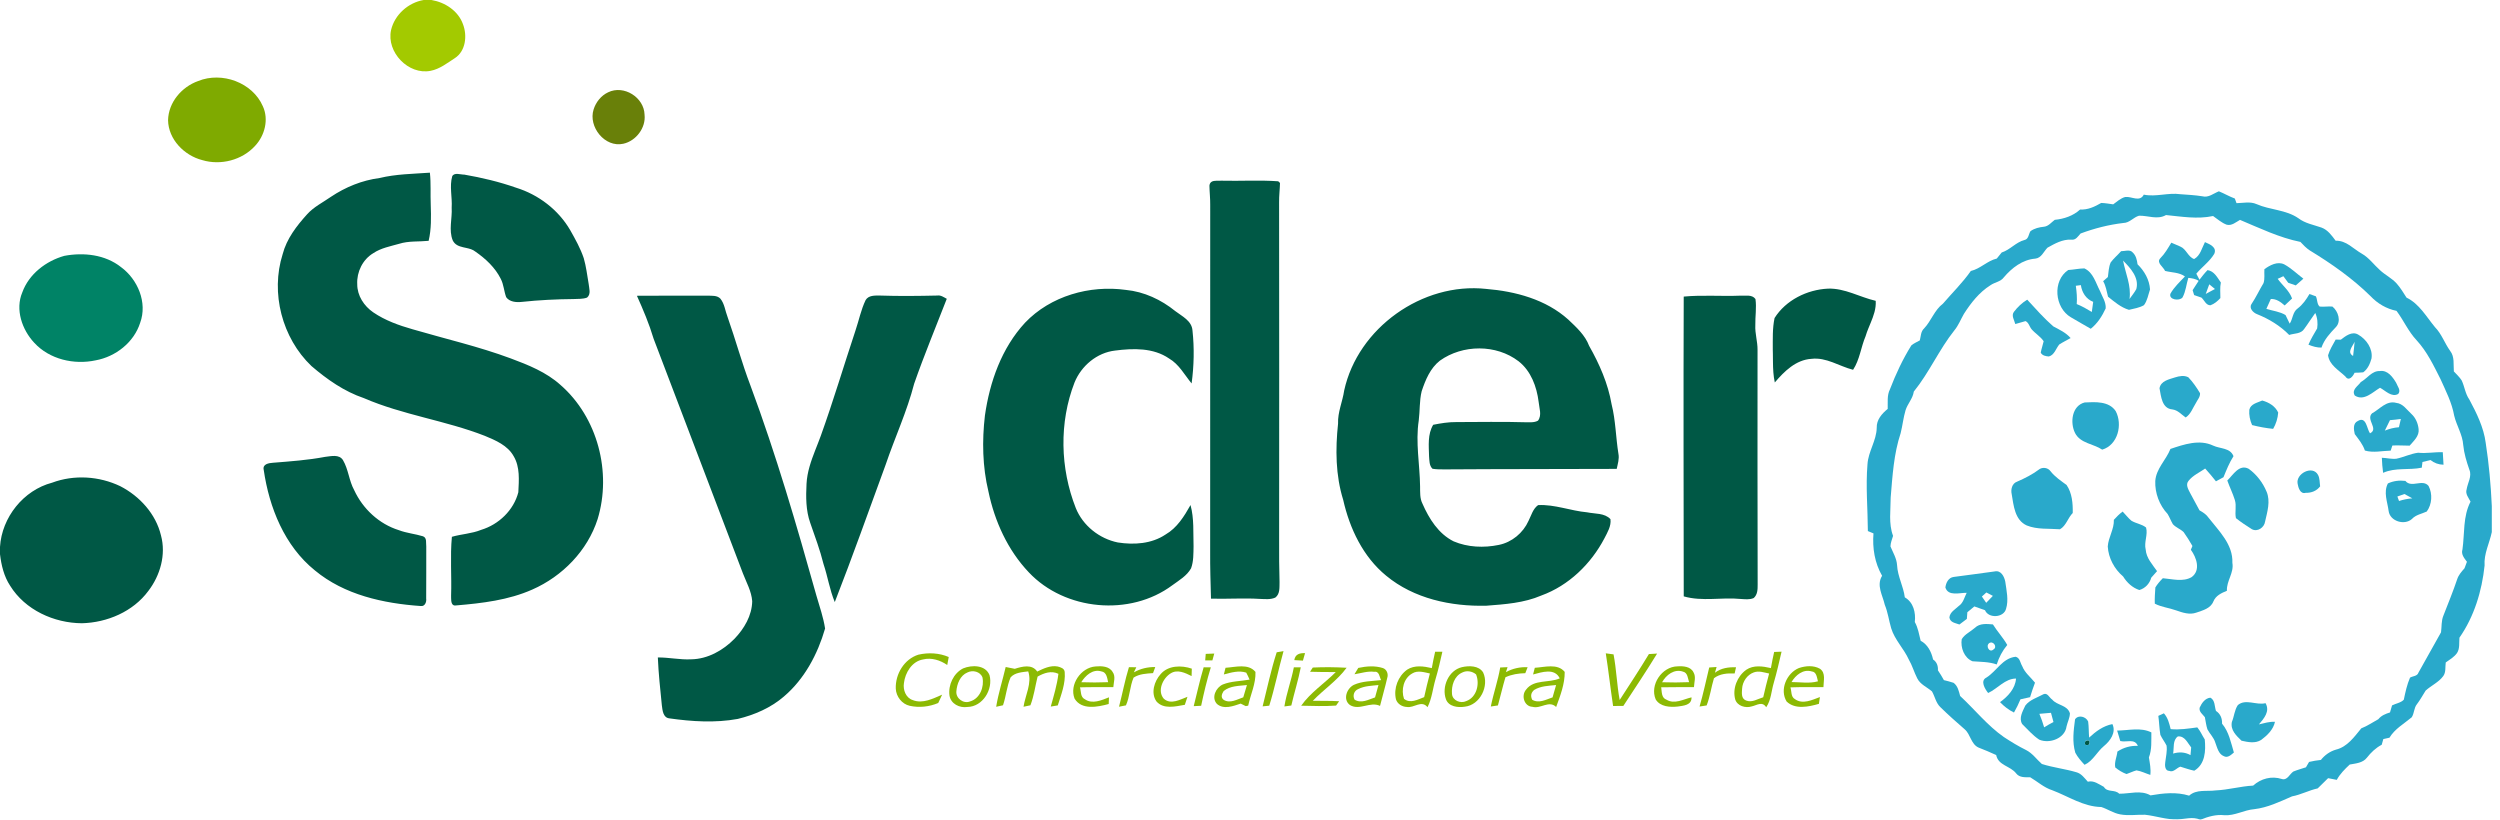 <?xml version="1.0" encoding="UTF-8"?>
<svg width="244px" height="80px" viewBox="0 0 244 80" version="1.1" xmlns="http://www.w3.org/2000/svg" xmlns:xlink="http://www.w3.org/1999/xlink">
    <title>syder/logo/syder_secundario</title>
    <defs>
        <filter id="filter-1">
            <feColorMatrix in="SourceGraphic" type="matrix" values="0 0 0 0 1 0 0 0 0 1 0 0 0 0 1 0 0 0 1 0"></feColorMatrix>
        </filter>
    </defs>
    <g id="syder/logo/syder_secundario" stroke="none" stroke-width="1" fill="none" fill-rule="evenodd">
        <g filter="url(#filter-1)" id="Group-20">
            <g>
                <path d="M41.352,-3.03164901e-14 L42.109,-3.03164901e-14 C43.44,0.221 44.725,1.061 45.189,2.368 C45.613,3.475 45.461,4.987 44.389,5.677 C43.648,6.157 42.917,6.739 42.027,6.912 C39.859,7.344 37.696,5.083 38.168,2.933 C38.517,1.435 39.843,0.256 41.352,-3.03164901e-14" id="Fill-1" fill="#A3CA00"></path>
                <path d="M19.344,7.907 C21.656,6.968 24.645,8.048 25.653,10.368 C26.251,11.659 25.843,13.227 24.896,14.237 C23.629,15.632 21.536,16.168 19.741,15.627 C17.987,15.179 16.435,13.608 16.403,11.733 C16.44,9.984 17.736,8.477 19.344,7.907" id="Fill-3" fill="#7FAA00"></path>
                <path d="M59.349,9.011 C60.891,8.253 62.869,9.515 62.909,11.197 C63.051,12.475 62.075,13.755 60.837,14.029 C59.032,14.435 57.395,12.371 57.936,10.683 C58.157,9.971 58.669,9.328 59.349,9.011" id="Fill-5" fill="#698009"></path>
                <path d="M137.032,68.208 C137.645,68.699 138.379,68.269 139,68.04 C139.165,67.267 139.357,66.499 139.557,65.731 C138.997,65.616 138.373,65.397 137.84,65.725 C136.987,66.197 136.733,67.328 137.032,68.208 M140.069,63.611 L140.776,63.611 C140.573,64.507 140.371,65.4 140.109,66.28 C139.837,67.192 139.763,68.163 139.325,69.021 C138.739,68.288 138.013,69.125 137.309,69 C136.848,68.984 136.387,68.709 136.245,68.253 C135.997,67.181 136.448,66 137.339,65.357 C138.061,64.893 138.952,65.021 139.744,65.208 C139.84,64.672 139.949,64.139 140.069,63.611" id="Fill-7" fill="#8CBA03"></path>
                <path d="M117.68,63.819 C117.955,63.808 118.232,63.797 118.512,63.787 C118.448,64.008 118.387,64.232 118.328,64.456 L117.627,64.456 C117.64,64.296 117.667,63.979 117.68,63.819" id="Fill-9" fill="#8CBA03"></path>
                <path d="M124.605,63.664 C124.773,63.635 125.107,63.576 125.272,63.549 C124.779,65.317 124.424,67.123 123.88,68.875 L123.232,68.941 C123.675,67.179 124.048,65.389 124.605,63.664" id="Fill-11" fill="#8CBA03"></path>
                <path d="M126.323,64.427 C126.411,63.848 126.853,63.725 127.373,63.749 C127.304,63.992 127.235,64.235 127.165,64.477 C126.955,64.464 126.533,64.44 126.323,64.427" id="Fill-13" fill="#8CBA03"></path>
                <path d="M160.933,63.837 C161.197,63.821 161.464,63.805 161.733,63.789 C160.68,65.52 159.544,67.2 158.437,68.899 C158.187,68.901 157.688,68.904 157.437,68.904 C157.181,67.195 156.992,65.475 156.725,63.765 C156.915,63.792 157.293,63.843 157.483,63.867 C157.765,65.339 157.805,66.845 158.08,68.32 C159.04,66.832 160.019,65.355 160.933,63.837" id="Fill-15" fill="#8CBA03"></path>
                <path d="M170.029,67.211 C170.005,67.635 169.92,68.181 170.424,68.373 C171,68.6 171.549,68.213 172.091,68.053 C172.261,67.275 172.464,66.504 172.667,65.736 C172.181,65.64 171.675,65.445 171.184,65.621 C170.525,65.848 170.069,66.528 170.029,67.211 M173.157,63.632 C173.339,63.624 173.701,63.611 173.88,63.603 C173.648,64.621 173.411,65.64 173.12,66.645 C172.88,67.44 172.864,68.323 172.381,69.029 C171.995,68.411 171.467,68.84 170.968,68.944 C170.371,69.139 169.552,68.909 169.355,68.256 C169.075,67.203 169.552,66.008 170.429,65.373 C171.144,64.888 172.045,65.021 172.84,65.205 C172.933,64.68 173.04,64.155 173.157,63.632" id="Fill-17" fill="#8CBA03"></path>
                <path d="M87.427,67.211 C87.379,65.792 88.243,64.333 89.635,63.896 C90.613,63.672 91.669,63.723 92.597,64.125 C92.56,64.32 92.488,64.709 92.451,64.904 C91.765,64.435 90.915,64.157 90.085,64.363 C89.003,64.549 88.344,65.653 88.224,66.672 C88.117,67.325 88.405,68.109 89.083,68.328 C90.059,68.717 91.064,68.179 91.952,67.8 C91.856,68.003 91.667,68.411 91.571,68.613 C90.701,68.981 89.717,69.091 88.795,68.888 C88.029,68.723 87.459,67.981 87.427,67.211" id="Fill-19" fill="#8CBA03"></path>
                <path d="M94.427,65.629 C93.707,65.925 93.397,66.752 93.341,67.475 C93.277,68.168 94.045,68.72 94.685,68.456 C95.648,68.181 96.08,67.027 95.888,66.115 C95.672,65.544 94.941,65.371 94.427,65.629 M94,65.235 C94.851,64.883 96.181,64.883 96.576,65.891 C96.949,67.275 95.923,68.979 94.416,69 C93.653,69.12 92.797,68.696 92.669,67.883 C92.531,66.856 93.061,65.712 94,65.235" id="Fill-21" fill="#8CBA03"></path>
                <path d="M97.227,68.981 C97.44,67.664 97.853,66.395 98.155,65.099 C98.451,65.152 98.747,65.211 99.043,65.277 C99.765,65.048 100.723,64.787 101.232,65.544 C101.851,65.248 102.517,64.92 103.224,65.048 C103.512,65.125 103.891,65.229 103.915,65.595 C104.008,66.712 103.568,67.797 103.24,68.848 C103.069,68.877 102.725,68.931 102.555,68.96 C102.848,67.907 103.168,66.856 103.301,65.765 C102.605,65.427 101.896,65.683 101.269,66.035 C101.035,66.968 100.917,67.939 100.568,68.837 C100.4,68.875 100.064,68.944 99.896,68.979 C100.069,67.843 100.739,66.68 100.355,65.528 C99.763,65.605 99.061,65.632 98.635,66.109 C98.259,66.979 98.2,67.944 97.893,68.835 C97.728,68.872 97.395,68.944 97.227,68.981" id="Fill-23" fill="#8CBA03"></path>
                <path d="M105.528,66.584 C106.403,66.616 107.277,66.619 108.152,66.581 C108.061,66.181 108.011,65.597 107.493,65.528 C106.651,65.272 105.944,65.925 105.528,66.584 M104.877,68.181 C104.347,66.832 105.491,65.144 106.928,65.045 C107.501,64.992 108.261,65.013 108.589,65.581 C108.912,66.016 108.693,66.576 108.661,67.064 C107.579,67.075 106.493,67.051 105.408,67.085 C105.523,67.483 105.435,68.035 105.885,68.248 C106.611,68.752 107.515,68.341 108.237,68.059 C108.229,68.224 108.216,68.549 108.208,68.712 C107.136,69 105.563,69.331 104.877,68.181" id="Fill-25" fill="#8CBA03"></path>
                <path d="M110.184,65.117 C110.363,65.12 110.725,65.125 110.904,65.125 L110.667,65.619 C111.309,65.261 112.016,65.088 112.752,65.107 C112.699,65.253 112.589,65.547 112.536,65.696 C111.883,65.741 111.203,65.768 110.637,66.136 C110.267,66.997 110.275,67.981 109.893,68.843 C109.723,68.875 109.384,68.944 109.216,68.976 C109.552,67.693 109.792,66.387 110.184,65.117" id="Fill-27" fill="#8CBA03"></path>
                <path d="M113.267,65.808 C114,64.931 115.315,64.912 116.32,65.261 C116.315,65.443 116.304,65.803 116.299,65.984 C115.68,65.677 114.925,65.301 114.264,65.717 C113.491,66.184 112.92,67.432 113.587,68.195 C114.277,68.813 115.179,68.272 115.896,68.008 C115.811,68.267 115.723,68.528 115.64,68.789 C114.736,68.947 113.563,69.256 112.867,68.456 C112.299,67.64 112.656,66.496 113.267,65.808" id="Fill-29" fill="#8CBA03"></path>
                <path d="M117.477,65.128 C117.651,65.128 118,65.131 118.176,65.131 C117.797,66.365 117.499,67.619 117.232,68.883 C117.051,68.891 116.688,68.909 116.507,68.92 C116.827,67.653 117.104,66.379 117.477,65.128" id="Fill-31" fill="#8CBA03"></path>
                <path d="M119.432,67.443 C119.253,67.712 119.112,68.072 119.432,68.307 C120.056,68.688 120.739,68.261 121.344,68.059 C121.464,67.659 121.581,67.259 121.701,66.861 C120.931,66.949 120.067,66.925 119.432,67.443 M119.611,65.176 C120.56,65.12 121.832,64.723 122.533,65.579 C122.581,66.712 122.056,67.773 121.824,68.869 L121.584,68.917 C121.461,68.856 121.213,68.733 121.091,68.672 C120.365,68.915 119.437,69.275 118.776,68.707 C118.2,68.093 118.664,67.112 119.347,66.805 C120.173,66.472 121.088,66.488 121.957,66.331 C121.861,66.096 121.752,65.869 121.632,65.648 C120.904,65.411 120.155,65.64 119.448,65.827 C119.488,65.664 119.571,65.339 119.611,65.176" id="Fill-33" fill="#8CBA03"></path>
                <path d="M126.28,65.131 L126.955,65.131 C126.712,66.389 126.32,67.611 126.032,68.859 C125.864,68.88 125.525,68.925 125.357,68.949 C125.56,67.651 126.032,66.419 126.28,65.131" id="Fill-35" fill="#8CBA03"></path>
                <path d="M128.128,65.152 C129.227,65.099 130.331,65.112 131.429,65.173 C130.517,66.421 129.195,67.288 128.131,68.397 C128.984,68.411 129.84,68.389 130.699,68.44 L130.4,68.864 C129.269,68.949 128.128,68.896 126.995,68.877 C127.901,67.587 129.267,66.704 130.373,65.592 C129.536,65.587 128.699,65.6 127.861,65.563 C127.928,65.461 128.061,65.253 128.128,65.152" id="Fill-37" fill="#8CBA03"></path>
                <path d="M132.568,67.251 C132.155,67.411 131.992,67.896 132.208,68.288 C132.864,68.691 133.563,68.28 134.205,68.067 C134.315,67.664 134.424,67.261 134.539,66.859 C133.872,66.933 133.179,66.941 132.568,67.251 M132.568,65.189 C133.355,65.021 134.2,64.952 134.979,65.205 C135.355,65.339 135.523,65.795 135.395,66.163 C135.187,67.08 134.915,67.981 134.691,68.896 C133.728,68.427 132.693,69.387 131.755,68.811 C131.035,68.283 131.437,67.189 132.133,66.843 C132.963,66.464 133.901,66.483 134.795,66.379 C134.637,66.085 134.621,65.485 134.133,65.568 C133.477,65.48 132.835,65.709 132.195,65.808 C132.288,65.653 132.475,65.344 132.568,65.189" id="Fill-39" fill="#8CBA03"></path>
                <path d="M142.712,65.64 C141.925,65.987 141.645,66.939 141.715,67.731 C141.763,68.379 142.56,68.691 143.104,68.427 C144.123,68.064 144.445,66.747 144.064,65.821 C143.693,65.509 143.147,65.411 142.712,65.64 M142.677,65.117 C143.368,64.955 144.339,64.949 144.755,65.632 C145.365,66.952 144.461,68.803 142.968,68.973 C142.299,69.077 141.389,68.979 141.123,68.243 C140.688,67.035 141.379,65.427 142.677,65.117" id="Fill-41" fill="#8CBA03"></path>
                <path d="M146.421,65.147 C146.6,65.139 146.96,65.123 147.139,65.115 L146.979,65.597 C147.632,65.245 148.355,65.083 149.096,65.12 C149.04,65.267 148.925,65.557 148.869,65.704 C148.2,65.717 147.539,65.819 146.931,66.101 C146.659,67.011 146.451,67.936 146.197,68.851 C146.024,68.875 145.677,68.928 145.504,68.955 C145.76,67.672 146.2,66.435 146.421,65.147" id="Fill-43" fill="#8CBA03"></path>
                <path d="M149.731,67.341 C149.427,67.603 149.363,67.92 149.539,68.293 C150.197,68.688 150.891,68.275 151.531,68.064 C151.645,67.664 151.757,67.261 151.875,66.861 C151.147,66.936 150.373,66.944 149.731,67.341 M149.797,65.176 C150.741,65.123 152.016,64.72 152.715,65.576 C152.731,66.757 152.28,67.907 151.88,69.003 C151.189,68.312 150.363,69.219 149.565,68.984 C148.757,68.952 148.445,67.883 148.944,67.309 C149.709,66.272 151.179,66.685 152.232,66.208 C151.733,65.168 150.488,65.603 149.627,65.829 C149.669,65.667 149.755,65.339 149.797,65.176" id="Fill-45" fill="#8CBA03"></path>
                <path d="M162.221,66.587 C163.099,66.619 163.979,66.616 164.856,66.579 C164.728,66.216 164.728,65.661 164.269,65.555 C163.424,65.251 162.611,65.869 162.221,66.587 M161.595,68.261 C160.997,66.845 162.197,65.059 163.728,65.035 C164.28,64.997 165.019,65.048 165.288,65.624 C165.549,66.069 165.349,66.589 165.331,67.064 C164.264,67.072 163.197,67.056 162.133,67.08 C162.203,67.517 162.136,68.112 162.656,68.293 C163.435,68.765 164.315,68.24 165.093,68.061 C165.12,68.843 164.291,68.872 163.757,68.957 C163,69.04 162.035,68.987 161.595,68.261" id="Fill-47" fill="#8CBA03"></path>
                <path d="M166.819,65.147 C167,65.136 167.36,65.109 167.539,65.099 C167.499,65.24 167.419,65.52 167.379,65.661 C167.973,65.197 168.709,65.101 169.435,65.128 C169.389,65.328 169.344,65.531 169.301,65.731 C168.603,65.699 167.853,65.752 167.283,66.195 C167.013,67.072 166.904,67.992 166.568,68.851 C166.395,68.877 166.051,68.931 165.877,68.957 C166.243,67.701 166.509,66.419 166.819,65.147" id="Fill-49" fill="#8CBA03"></path>
                <path d="M174.851,66.568 C175.704,66.571 176.597,66.733 177.432,66.496 C177.328,66.147 177.307,65.568 176.821,65.531 C175.992,65.277 175.248,65.896 174.851,66.568 M175.568,65.203 C176.227,64.981 177.003,64.917 177.629,65.272 C178.219,65.685 177.973,66.459 177.968,67.061 C176.893,67.077 175.819,67.045 174.744,67.088 C174.875,67.461 174.773,68.008 175.181,68.232 C175.936,68.779 176.861,68.315 177.624,68.032 C177.6,68.197 177.549,68.531 177.525,68.696 C176.517,68.984 175.221,69.269 174.379,68.475 C173.667,67.331 174.371,65.699 175.568,65.203" id="Fill-51" fill="#8CBA03"></path>
                <path d="M69.067,28.856 C69.485,28.877 69.989,28.811 70.312,29.152 C70.72,29.656 70.776,30.336 71.008,30.928 C71.795,33.155 72.408,35.44 73.251,37.648 C75.747,44.363 77.752,51.248 79.685,58.144 C79.992,59.203 80.363,60.253 80.528,61.344 C79.805,63.845 78.52,66.267 76.517,67.973 C75.235,69.083 73.64,69.773 72.003,70.168 C69.797,70.571 67.533,70.424 65.328,70.112 C64.704,70.045 64.661,69.312 64.595,68.832 C64.44,67.28 64.269,65.725 64.205,64.168 C65.293,64.157 66.371,64.408 67.461,64.349 C69.075,64.325 70.568,63.48 71.68,62.352 C72.632,61.363 73.392,60.08 73.416,58.675 C73.344,57.709 72.851,56.848 72.509,55.963 C69.603,48.328 66.696,40.693 63.792,33.059 C63.363,31.619 62.776,30.235 62.163,28.867 C64.464,28.845 66.765,28.864 69.067,28.856 Z M11.736,47.451 C13.629,48.424 15.213,50.157 15.712,52.261 C16.221,54.128 15.637,56.168 14.477,57.677 C12.989,59.693 10.464,60.765 7.997,60.829 C5.269,60.813 2.451,59.531 0.987,57.165 C0.384,56.248 0.128,55.163 1.37667655e-13,54.088 L1.37667655e-13,53.376 C0.179,50.491 2.285,47.848 5.088,47.109 C7.232,46.309 9.677,46.467 11.736,47.451 Z M33.472,44.904 C34.011,45.813 34.059,46.917 34.571,47.843 C35.413,49.664 37,51.144 38.928,51.744 C39.688,52.035 40.509,52.104 41.283,52.341 C41.693,52.493 41.555,52.997 41.603,53.333 C41.595,55.027 41.613,56.72 41.595,58.413 C41.645,58.741 41.477,59.205 41.072,59.149 C37.421,58.896 33.616,58.064 30.733,55.672 C27.768,53.28 26.275,49.539 25.739,45.859 C25.603,45.293 26.237,45.192 26.64,45.165 C28.344,45.029 30.053,44.909 31.736,44.589 C32.309,44.528 33.096,44.312 33.472,44.904 Z M145.04,28.197 C147.912,28.432 150.883,29.224 153.069,31.195 C153.856,31.944 154.704,32.707 155.096,33.749 C156.107,35.531 156.944,37.435 157.293,39.464 C157.691,41.048 157.699,42.691 157.96,44.296 C158.056,44.792 157.891,45.28 157.792,45.763 C152.216,45.787 146.643,45.773 141.067,45.813 C140.645,45.811 140.224,45.821 139.813,45.752 C139.485,45.44 139.515,44.955 139.477,44.544 C139.453,43.504 139.32,42.392 139.88,41.459 C140.621,41.312 141.371,41.187 142.131,41.195 C144.355,41.197 146.581,41.141 148.808,41.211 C149.24,41.197 149.709,41.28 150.109,41.056 C150.509,40.52 150.224,39.824 150.171,39.221 C149.984,37.739 149.424,36.205 148.213,35.259 C146.027,33.584 142.757,33.611 140.533,35.2 C139.592,35.936 139.123,37.083 138.755,38.184 C138.525,39.12 138.592,40.093 138.469,41.045 C138.144,43.181 138.573,45.331 138.6,47.472 C138.611,48.037 138.565,48.637 138.832,49.157 C139.475,50.624 140.392,52.096 141.872,52.835 C143.253,53.421 144.824,53.485 146.28,53.184 C147.557,52.928 148.661,52.013 149.187,50.829 C149.456,50.301 149.611,49.661 150.117,49.299 C151.739,49.213 153.299,49.859 154.907,50.003 C155.664,50.165 156.603,50.053 157.181,50.669 C157.267,51.347 156.888,51.957 156.592,52.539 C155.277,55.043 153.109,57.152 150.427,58.125 C148.739,58.851 146.883,58.979 145.075,59.117 C141.627,59.205 137.995,58.432 135.288,56.187 C133.032,54.341 131.728,51.584 131.096,48.787 C130.349,46.395 130.328,43.827 130.595,41.349 C130.549,40.232 131.035,39.2 131.192,38.112 C132.528,32.003 138.832,27.523 145.04,28.197 Z M41.957,16.853 C42.072,17.896 41.995,18.947 42.04,19.995 C42.077,21.165 42.107,22.355 41.835,23.504 C40.875,23.603 39.885,23.499 38.955,23.795 C38.096,24.04 37.189,24.203 36.435,24.709 C35.4,25.323 34.805,26.544 34.867,27.733 C34.859,28.851 35.528,29.869 36.429,30.485 C37.589,31.277 38.931,31.757 40.275,32.139 C43.469,33.075 46.723,33.819 49.848,34.981 C51.565,35.621 53.315,36.32 54.696,37.563 C58.328,40.725 59.723,46.091 58.328,50.667 C57.339,53.747 54.893,56.248 51.955,57.539 C49.621,58.576 47.056,58.875 44.539,59.088 C44.066,59.183 44.032,58.726 44.029,58.364 L44.028,58.206 C44.028,58.181 44.027,58.158 44.027,58.136 C44.093,56.221 43.925,54.296 44.104,52.392 C45.043,52.12 46.043,52.088 46.957,51.715 C48.675,51.195 50.139,49.797 50.589,48.045 C50.648,46.869 50.765,45.581 50.133,44.525 C49.549,43.472 48.373,42.976 47.312,42.536 C43.467,41.035 39.309,40.501 35.512,38.856 C33.595,38.208 31.923,37.032 30.397,35.725 C27.531,32.989 26.387,28.589 27.587,24.808 C27.979,23.301 28.949,22.048 29.973,20.915 C30.624,20.192 31.512,19.757 32.299,19.208 C33.72,18.259 35.336,17.597 37.04,17.376 C38.651,16.984 40.312,16.973 41.957,16.853 Z M109.888,28.296 C111.661,28.467 113.331,29.248 114.707,30.363 C115.373,30.872 116.325,31.312 116.387,32.264 C116.573,33.973 116.533,35.72 116.301,37.424 C115.605,36.581 115.077,35.555 114.099,34.987 C112.563,33.931 110.597,33.987 108.829,34.216 C107.061,34.419 105.536,35.704 104.875,37.331 C103.36,41.235 103.467,45.701 104.995,49.581 C105.683,51.299 107.296,52.576 109.096,52.944 C110.675,53.192 112.392,53.083 113.752,52.173 C114.88,51.523 115.576,50.395 116.195,49.293 C116.555,50.613 116.448,51.984 116.491,53.333 C116.475,54.045 116.499,54.787 116.248,55.467 C115.84,56.2 115.083,56.635 114.424,57.117 C110.296,60.197 103.931,59.6 100.411,55.859 C98.355,53.693 97.077,50.875 96.472,47.973 C95.888,45.552 95.84,43.024 96.128,40.557 C96.595,37.272 97.757,33.971 100.043,31.499 C102.533,28.885 106.357,27.803 109.888,28.296 Z M92.405,29.163 C91.336,31.923 90.195,34.659 89.221,37.453 C88.523,40.163 87.336,42.707 86.44,45.352 C84.8,49.827 83.208,54.323 81.475,58.763 C80.976,57.565 80.787,56.277 80.376,55.051 C80.037,53.68 79.539,52.36 79.077,51.027 C78.645,49.808 78.653,48.493 78.717,47.219 C78.775,46.078 79.151,45.008 79.562,43.953 L79.837,43.251 C79.929,43.017 80.019,42.784 80.104,42.549 C81.325,39.155 82.352,35.693 83.491,32.269 C83.827,31.28 84.029,30.24 84.483,29.293 C84.763,28.811 85.389,28.843 85.869,28.845 C87.739,28.909 89.605,28.888 91.472,28.845 C91.821,28.784 92.117,29.013 92.405,29.163 Z M171.333,29.184 C171.453,30.029 171.301,30.885 171.32,31.736 C171.275,32.544 171.544,33.325 171.536,34.131 C171.531,41.776 171.528,49.419 171.547,57.064 C171.549,57.525 171.539,58.037 171.163,58.368 C170.757,58.549 170.312,58.483 169.888,58.459 C168.04,58.272 166.152,58.731 164.333,58.205 C164.323,48.453 164.296,38.699 164.331,28.947 C166.168,28.773 168.019,28.933 169.861,28.856 C170.352,28.888 170.989,28.717 171.333,29.184 Z M124.755,17.693 L124.928,17.856 C124.912,18.483 124.832,19.104 124.84,19.733 C124.853,30.755 124.851,41.779 124.843,52.8 C124.837,54.133 124.845,55.469 124.883,56.803 C124.867,57.328 124.944,57.965 124.472,58.323 C123.992,58.541 123.453,58.467 122.947,58.453 C121.363,58.355 119.776,58.475 118.192,58.429 C118.152,56.909 118.101,55.387 118.112,53.867 C118.115,42.579 118.109,31.288 118.117,20 C118.125,19.371 118.051,18.744 118.04,18.117 C118.086,17.708 118.396,17.647 118.724,17.64 L118.921,17.64 C119.019,17.641 119.114,17.642 119.2,17.635 C121.051,17.683 122.909,17.56 124.755,17.693 Z M178.4,28.171 C180.056,28.112 181.499,29 183.069,29.36 C183.12,30.126 182.861,30.822 182.576,31.512 L182.362,32.03 C182.256,32.289 182.158,32.55 182.08,32.816 C181.624,33.891 181.512,35.101 180.861,36.091 C179.499,35.747 178.248,34.843 176.784,35.024 C175.275,35.12 174.144,36.243 173.221,37.328 C173.076,36.673 173.049,36.004 173.041,35.335 L173.033,34.531 C173.031,34.398 173.028,34.264 173.024,34.131 C173.029,33.099 172.981,32.053 173.197,31.04 C174.296,29.293 176.368,28.272 178.4,28.171 Z M45.32,17.043 C47.032,17.341 48.731,17.744 50.371,18.32 C52.557,18.997 54.501,20.477 55.653,22.464 C56.152,23.347 56.653,24.24 56.976,25.205 C57.211,26.019 57.307,26.861 57.451,27.691 C57.493,28.139 57.709,28.696 57.299,29.043 C56.885,29.2 56.435,29.163 56,29.187 C54.301,29.205 52.603,29.283 50.912,29.467 C50.387,29.523 49.733,29.472 49.403,29.005 C49.187,28.421 49.165,27.776 48.875,27.216 C48.325,26.112 47.395,25.248 46.395,24.555 C46.149,24.354 45.836,24.272 45.519,24.202 L45.203,24.132 C44.785,24.034 44.397,23.895 44.187,23.461 C43.776,22.451 44.149,21.325 44.083,20.269 C44.152,19.248 43.853,18.187 44.139,17.195 C44.357,16.805 44.955,17.051 45.32,17.043 Z" id="Combined-Shape" fill="#005845"></path>
                <path d="M6.277,24.971 C8.163,24.616 10.259,24.843 11.803,26.064 C13.445,27.264 14.405,29.533 13.68,31.504 C13.072,33.419 11.288,34.813 9.339,35.168 C7.229,35.624 4.835,35.077 3.344,33.456 C2.152,32.181 1.467,30.213 2.176,28.536 C2.827,26.744 4.483,25.477 6.277,24.971" id="Fill-59" fill="#008366"></path>
                <path d="M203.544,72.312 C203.917,72.173 204.035,72.296 203.896,72.675 C203.517,72.808 203.4,72.688 203.544,72.312" id="Fill-77" fill="#005845"></path>
                <path d="M207.24,21.763 C205.808,21.931 204.416,22.288 203.067,22.789 C202.816,23.061 202.592,23.464 202.157,23.389 C201.304,23.344 200.549,23.776 199.832,24.176 C199.461,24.555 199.24,25.181 198.643,25.243 C197.4,25.339 196.36,26.144 195.581,27.061 C195.267,27.504 194.685,27.541 194.267,27.84 C193.173,28.528 192.363,29.563 191.677,30.637 C191.368,31.173 191.144,31.763 190.747,32.243 C189.253,34.12 188.296,36.355 186.787,38.219 C186.696,38.896 186.184,39.397 185.984,40.032 C185.765,40.765 185.691,41.533 185.504,42.275 C184.832,44.293 184.707,46.44 184.531,48.547 C184.531,49.792 184.312,51.104 184.763,52.301 C184.664,52.64 184.517,52.973 184.509,53.333 C184.757,53.931 185.115,54.501 185.155,55.165 C185.208,56.256 185.773,57.221 185.909,58.301 C186.755,58.781 186.992,59.803 186.885,60.709 C187.205,61.272 187.296,61.917 187.456,62.536 C188.152,62.909 188.501,63.624 188.669,64.365 C189.035,64.613 189.165,64.992 189.141,65.424 C189.347,65.733 189.547,66.051 189.725,66.381 C190.04,66.461 190.355,66.533 190.669,66.643 C191.08,66.944 191.184,67.467 191.309,67.928 C192.741,69.253 193.963,70.805 195.573,71.933 C196.277,72.395 196.995,72.835 197.752,73.208 C198.376,73.523 198.773,74.115 199.285,74.565 C200.381,74.915 201.536,75.04 202.637,75.365 C203.139,75.491 203.44,75.933 203.771,76.293 C204.36,76.147 204.845,76.539 205.339,76.8 C205.669,77.371 206.408,77.019 206.832,77.467 C207.856,77.48 208.939,77.083 209.893,77.629 C211.131,77.413 212.435,77.275 213.659,77.656 C214.371,77.011 215.376,77.264 216.245,77.144 C217.477,77.091 218.672,76.739 219.907,76.675 C220.664,75.989 221.712,75.709 222.699,76.029 C223.237,76.2 223.461,75.552 223.827,75.304 C224.227,75.139 224.645,75.027 225.061,74.888 C225.139,74.757 225.291,74.496 225.365,74.365 C225.744,74.272 226.128,74.213 226.52,74.168 C226.901,73.693 227.403,73.333 227.992,73.163 C229.101,72.893 229.776,71.917 230.459,71.088 C231.048,70.859 231.571,70.496 232.125,70.195 C232.413,69.835 232.835,69.667 233.264,69.533 C233.328,69.304 233.395,69.077 233.464,68.848 C233.832,68.653 234.317,68.605 234.613,68.288 C234.763,67.557 234.923,66.829 235.216,66.141 C235.475,65.973 235.925,66.013 236.04,65.651 C236.779,64.341 237.512,63.029 238.243,61.715 C238.32,61.168 238.259,60.592 238.48,60.075 C238.939,58.893 239.421,57.725 239.824,56.525 C239.96,56.112 240.253,55.784 240.536,55.464 C240.611,55.251 240.691,55.04 240.773,54.829 C240.509,54.477 240.181,54.096 240.336,53.627 C240.557,52.067 240.373,50.405 241.125,48.96 C240.939,48.587 240.592,48.205 240.744,47.757 C240.843,47.12 241.285,46.485 241.008,45.837 C240.736,45.053 240.493,44.261 240.411,43.435 C240.344,42.416 239.76,41.541 239.528,40.565 C239.307,39.312 238.717,38.165 238.2,37.016 C237.528,35.683 236.877,34.307 235.853,33.2 C235.053,32.349 234.592,31.264 233.899,30.339 C232.917,30.141 232.048,29.629 231.365,28.904 C229.597,27.163 227.549,25.733 225.437,24.443 C225.085,24.216 224.803,23.909 224.52,23.611 C222.459,23.195 220.549,22.267 218.624,21.461 C218.219,21.683 217.821,22.059 217.325,21.931 C216.824,21.747 216.427,21.379 215.995,21.083 C214.472,21.411 212.925,21.139 211.4,20.989 C210.573,21.472 209.648,21.032 208.768,21.053 C208.216,21.211 207.843,21.757 207.24,21.763 M209.235,18.997 C210.427,19.245 211.613,18.781 212.808,18.955 C213.52,19.008 214.237,19.043 214.947,19.157 C215.547,19.323 216.037,18.875 216.563,18.672 C217.088,18.885 217.581,19.179 218.12,19.376 C218.16,19.488 218.24,19.715 218.283,19.829 C218.928,19.819 219.613,19.645 220.235,19.92 C221.557,20.504 223.104,20.456 224.323,21.301 C224.984,21.805 225.813,21.944 226.584,22.213 C227.197,22.44 227.584,22.992 227.96,23.496 C228.997,23.459 229.68,24.288 230.512,24.757 C231.221,25.157 231.693,25.843 232.296,26.376 C232.808,26.851 233.459,27.157 233.925,27.683 C234.293,28.099 234.576,28.581 234.877,29.048 C236.125,29.653 236.805,30.909 237.656,31.933 C238.309,32.597 238.6,33.507 239.139,34.253 C239.587,34.824 239.44,35.579 239.496,36.251 C239.757,36.528 240.04,36.795 240.253,37.117 C240.547,37.725 240.605,38.429 241.005,38.989 C241.715,40.317 242.408,41.709 242.605,43.221 C242.92,45.264 243.107,47.325 243.2,49.392 L243.2,51.931 C242.973,53.024 242.413,54.048 242.496,55.195 C242.235,57.68 241.483,60.173 240.04,62.24 C239.997,62.739 240.093,63.293 239.805,63.736 C239.523,64.133 239.091,64.381 238.704,64.656 C238.64,65.099 238.741,65.608 238.459,65.989 C238.011,66.597 237.291,66.904 236.744,67.4 C236.464,67.84 236.216,68.304 235.899,68.72 C235.592,69.091 235.64,69.616 235.384,70.008 C234.629,70.64 233.733,71.133 233.211,72 C233.061,72.035 232.763,72.101 232.613,72.133 C232.573,72.272 232.496,72.549 232.456,72.688 C231.872,72.992 231.405,73.445 231.003,73.957 C230.603,74.469 229.92,74.509 229.333,74.619 C228.853,75.067 228.384,75.533 228.069,76.115 C227.781,76.059 227.504,76.005 227.224,75.949 C226.888,76.285 226.549,76.619 226.208,76.947 C225.349,77.133 224.568,77.565 223.704,77.725 C222.512,78.243 221.315,78.827 220.011,78.976 C219.011,79.056 218.107,79.635 217.091,79.563 C216.285,79.475 215.512,79.701 214.781,80 L214.731,80 C214.013,79.68 213.264,79.949 212.525,79.971 C211.445,80.013 210.416,79.632 209.352,79.52 C208.544,79.499 207.731,79.635 206.933,79.483 C206.272,79.365 205.717,78.971 205.088,78.765 C203.352,78.739 201.88,77.723 200.301,77.128 C199.496,76.872 198.867,76.288 198.152,75.864 C197.675,75.856 197.112,75.915 196.784,75.493 C196.219,74.747 195.029,74.723 194.827,73.691 C194.267,73.424 193.691,73.197 193.12,72.968 C192.365,72.643 192.333,71.677 191.755,71.181 C190.947,70.477 190.144,69.768 189.381,69.019 C188.944,68.605 188.848,67.981 188.56,67.48 C188.08,67.061 187.421,66.808 187.125,66.211 C186.816,65.611 186.64,64.955 186.299,64.371 C185.813,63.301 184.931,62.456 184.581,61.323 C184.355,60.56 184.259,59.765 183.955,59.029 C183.744,58.091 183.115,57.133 183.693,56.197 C182.968,54.939 182.739,53.493 182.851,52.059 C182.715,52 182.443,51.888 182.304,51.832 C182.293,49.656 182.085,47.475 182.267,45.304 C182.344,44.064 183.144,43.005 183.168,41.757 C183.139,40.971 183.672,40.373 184.24,39.909 C184.261,39.269 184.157,38.595 184.456,38.003 C185.029,36.512 185.704,35.064 186.549,33.709 C186.795,33.507 187.091,33.379 187.373,33.224 C187.48,32.827 187.461,32.352 187.792,32.056 C188.493,31.312 188.797,30.269 189.632,29.637 C190.541,28.581 191.549,27.597 192.352,26.448 C193.288,26.232 193.952,25.456 194.885,25.235 C195.043,25.035 195.203,24.837 195.365,24.643 C196.192,24.381 196.749,23.64 197.597,23.421 C197.997,23.341 197.989,22.84 198.176,22.56 C198.568,22.283 199.024,22.176 199.499,22.128 C199.933,22.08 200.211,21.701 200.544,21.456 C201.453,21.365 202.333,21.072 203.021,20.448 C203.773,20.493 204.44,20.176 205.077,19.808 C205.469,19.819 205.856,19.891 206.248,19.944 C206.619,19.677 206.971,19.344 207.427,19.224 C208.051,19.152 208.84,19.757 209.235,18.997" id="Fill-79" fill="#29A9CB"></path>
                <path d="M215.624,27.749 C215.504,28.061 215.392,28.373 215.28,28.688 C215.581,28.528 215.877,28.368 216.179,28.205 C215.992,28.053 215.808,27.901 215.624,27.749 M210.837,25.216 C211.285,24.771 211.597,24.221 211.92,23.685 C212.216,23.805 212.512,23.933 212.805,24.067 C213.384,24.309 213.549,25.075 214.147,25.283 C214.76,24.941 214.901,24.208 215.203,23.629 C215.664,23.84 216.405,24.128 216.109,24.781 C215.656,25.531 214.917,26.045 214.36,26.712 C214.469,26.904 214.571,27.101 214.669,27.304 C214.915,26.981 215.168,26.656 215.456,26.363 C216.112,26.459 216.411,27.091 216.755,27.573 C216.651,28.075 216.715,28.584 216.709,29.093 C216.44,29.387 216.115,29.667 215.736,29.795 C215.299,29.8 215.141,29.291 214.859,29.045 C214.619,28.965 214.381,28.883 214.147,28.8 C214.109,28.68 214.035,28.437 214,28.317 C214.2,28.019 214.397,27.717 214.589,27.411 C214.293,27.208 213.92,27.155 213.579,27.12 C213.384,27.755 213.333,28.448 213.011,29.037 C212.696,29.408 211.643,29.256 211.832,28.667 C212.192,28.019 212.747,27.517 213.251,26.981 C212.685,26.568 211.957,26.613 211.309,26.44 C211.155,26.059 210.435,25.648 210.837,25.216" id="Fill-81" fill="#29A9CB"></path>
                <path d="M207.211,25.432 C207.445,26.675 208.027,27.888 207.84,29.181 C208.067,28.864 208.317,28.56 208.504,28.216 C208.805,27.099 207.925,26.157 207.211,25.432 M206.005,25.611 C206.301,25.211 206.691,24.891 207.019,24.517 C207.381,24.525 207.869,24.307 208.152,24.64 C208.475,24.941 208.568,25.373 208.624,25.795 C209.293,26.445 209.787,27.309 209.843,28.251 C209.667,28.765 209.584,29.341 209.251,29.784 C208.805,30.045 208.277,30.12 207.787,30.24 C207,30.008 206.371,29.459 205.744,28.957 C205.608,28.443 205.539,27.907 205.267,27.443 C205.384,27.341 205.613,27.141 205.728,27.04 C205.8,26.563 205.803,26.056 206.005,25.611" id="Fill-83" fill="#29A9CB"></path>
                <path d="M221.005,26.272 C221.544,25.883 222.28,25.48 222.944,25.803 C223.629,26.176 224.189,26.728 224.808,27.2 C224.56,27.424 224.32,27.645 224.067,27.856 C223.819,27.771 223.573,27.685 223.331,27.6 C223.171,27.384 223.013,27.171 222.856,26.957 C222.717,27.021 222.44,27.149 222.301,27.213 C222.765,27.861 223.432,28.355 223.707,29.133 C223.469,29.365 223.229,29.592 222.984,29.813 C222.595,29.472 222.176,29.16 221.632,29.181 C221.48,29.501 221.336,29.821 221.197,30.144 C221.816,30.344 222.501,30.403 223.067,30.749 C223.168,30.96 223.373,31.379 223.475,31.589 C223.789,31.12 223.757,30.453 224.251,30.107 C224.744,29.733 225.096,29.227 225.403,28.696 C225.56,28.752 225.872,28.864 226.029,28.92 C226.189,29.235 226.123,29.683 226.397,29.92 C226.811,29.965 227.224,29.883 227.643,29.92 C228.213,30.373 228.536,31.376 227.965,31.944 C227.403,32.533 226.843,33.139 226.576,33.925 C226.133,33.936 225.704,33.805 225.304,33.64 C225.539,33.088 225.851,32.573 226.155,32.056 C226.232,31.544 226.184,31.019 225.971,30.547 C225.595,31.056 225.267,31.6 224.888,32.107 C224.568,32.603 223.917,32.525 223.424,32.691 C222.549,31.792 221.456,31.131 220.299,30.667 C219.917,30.525 219.472,30.08 219.752,29.667 C220.189,29.016 220.512,28.301 220.92,27.632 C221.064,27.197 220.973,26.723 221.005,26.272" id="Fill-85" fill="#29A9CB"></path>
                <path d="M202.6,27.891 C202.683,28.483 202.739,29.08 202.688,29.677 C203.203,29.883 203.683,30.157 204.16,30.448 C204.208,30.117 204.253,29.789 204.296,29.459 C203.6,29.195 203.195,28.544 203.093,27.827 C202.971,27.843 202.725,27.875 202.6,27.891 M202.12,30.968 C200.531,30.043 200.291,27.4 201.861,26.352 C202.384,26.323 202.904,26.203 203.432,26.195 C204.299,26.584 204.541,27.605 204.949,28.381 C205.168,28.933 205.56,29.483 205.515,30.099 C205.171,30.851 204.709,31.571 204.059,32.088 C203.403,31.731 202.771,31.331 202.12,30.968" id="Fill-87" fill="#29A9CB"></path>
                <path d="M196.573,30.419 C196.923,29.957 197.36,29.549 197.856,29.248 C198.677,30.136 199.48,31.053 200.397,31.851 C200.997,32.176 201.635,32.464 202.093,32.995 C201.723,33.208 201.341,33.389 200.987,33.619 C200.656,34.011 200.517,34.643 199.971,34.792 C199.677,34.776 199.315,34.704 199.176,34.416 C199.248,34.04 199.376,33.677 199.461,33.304 C199.149,32.84 198.648,32.557 198.288,32.139 C198.072,31.885 198.011,31.488 197.693,31.339 C197.443,31.411 196.941,31.555 196.693,31.627 C196.6,31.243 196.269,30.792 196.573,30.419" id="Fill-89" fill="#29A9CB"></path>
                <path d="M229.661,34.741 C229.725,34.28 229.768,33.813 229.811,33.349 C229.619,33.816 229.027,34.376 229.661,34.741 M228.461,33.155 C228.928,32.803 229.552,32.293 230.163,32.659 C230.96,33.115 231.605,34.037 231.459,34.989 C231.317,35.496 231.091,36.024 230.648,36.339 C230.365,36.365 230.085,36.379 229.808,36.379 C229.653,36.725 229.248,37.259 228.907,36.741 C228.269,36.133 227.341,35.629 227.219,34.672 C227.387,34.125 227.685,33.637 227.963,33.141 C228.088,33.144 228.336,33.149 228.461,33.155" id="Fill-91" fill="#29A9CB"></path>
                <path d="M230.421,37.283 C231.045,36.941 231.485,36.189 232.269,36.213 C233.029,36.101 233.52,36.787 233.861,37.355 C233.981,37.693 234.368,38.093 234.064,38.451 C233.421,38.811 232.816,38.123 232.291,37.845 C231.571,38.272 230.712,39.184 229.827,38.605 C229.483,38.032 230.136,37.693 230.421,37.283" id="Fill-93" fill="#29A9CB"></path>
                <path d="M212.288,36.832 C212.704,36.704 213.163,36.611 213.579,36.821 C214.027,37.283 214.389,37.824 214.723,38.373 C214.752,38.749 214.467,39.024 214.317,39.339 C214.011,39.824 213.824,40.416 213.323,40.747 C212.899,40.453 212.557,40.029 212.024,39.96 C210.992,39.872 210.92,38.677 210.768,37.891 C210.901,37.165 211.701,37.029 212.288,36.832" id="Fill-95" fill="#29A9CB"></path>
                <path d="M202.523,42.259 C202.024,41.256 202.203,39.605 203.461,39.28 C204.496,39.229 205.835,39.139 206.491,40.123 C207.187,41.432 206.709,43.432 205.176,43.885 C204.312,43.304 203.04,43.28 202.523,42.259" id="Fill-97" fill="#29A9CB"></path>
                <path d="M219.533,39.992 C219.667,39.408 220.331,39.307 220.795,39.091 C221.437,39.267 222.064,39.635 222.352,40.264 C222.312,40.821 222.141,41.376 221.859,41.856 C221.168,41.787 220.475,41.659 219.805,41.488 C219.595,41.024 219.491,40.496 219.533,39.992" id="Fill-99" fill="#29A9CB"></path>
                <path d="M233.261,41.008 C233.096,41.352 232.933,41.691 232.76,42.027 C233.197,41.853 233.659,41.731 234.136,41.699 C234.192,41.429 234.256,41.16 234.323,40.891 C233.968,40.941 233.613,40.979 233.261,41.008 M231.509,40.344 C232.261,39.939 232.915,39.061 233.869,39.32 C234.533,39.387 234.896,39.987 235.349,40.397 C235.765,40.771 236,41.325 236.056,41.877 C236.139,42.555 235.579,43.032 235.181,43.496 C234.616,43.501 234.053,43.445 233.493,43.483 C233.453,43.608 233.371,43.856 233.331,43.981 C232.491,44 231.64,44.216 230.813,43.973 C230.613,43.36 230.197,42.875 229.824,42.365 C229.725,41.933 229.627,41.32 230.12,41.091 C230.955,40.592 230.992,41.848 231.312,42.293 C232.195,41.864 230.883,40.955 231.509,40.344" id="Fill-101" fill="#29A9CB"></path>
                <path d="M211.835,43.816 C213.147,43.373 214.664,42.853 216.005,43.491 C216.685,43.813 217.667,43.691 217.989,44.523 C217.581,45.165 217.299,45.875 217.013,46.576 C216.765,46.709 216.52,46.843 216.277,46.976 C215.936,46.552 215.592,46.125 215.224,45.728 C214.675,46.115 214.019,46.397 213.6,46.933 C213.288,47.307 213.579,47.76 213.757,48.117 C214.061,48.68 214.373,49.24 214.669,49.808 C215.008,50 215.347,50.213 215.568,50.547 C216.584,51.845 217.952,53.144 217.88,54.933 C218.053,55.912 217.296,56.696 217.347,57.659 C216.813,57.88 216.251,58.133 216.024,58.707 C215.747,59.395 214.987,59.571 214.363,59.792 C213.709,60.029 213.008,59.792 212.389,59.573 C211.704,59.325 210.96,59.256 210.309,58.917 C210.288,58.389 210.328,57.861 210.363,57.333 C210.565,57.005 210.816,56.707 211.093,56.435 C212.011,56.509 213.051,56.821 213.901,56.328 C214.816,55.659 214.381,54.413 213.827,53.659 C213.864,53.565 213.941,53.381 213.981,53.288 C213.712,52.824 213.435,52.365 213.123,51.933 C212.803,51.629 212.363,51.485 212.069,51.157 C211.877,50.835 211.752,50.475 211.555,50.16 C210.757,49.312 210.309,48.112 210.355,46.947 C210.437,45.739 211.408,44.896 211.835,43.816" id="Fill-103" fill="#29A9CB"></path>
                <path d="M233.891,44.771 C234.608,44.621 235.277,44.28 236.008,44.187 C236.811,44.275 237.611,44.107 238.416,44.136 C238.435,44.443 238.469,45.051 238.488,45.357 C238.005,45.347 237.584,45.195 237.219,44.901 C237.021,44.949 236.629,45.043 236.432,45.091 C236.416,45.229 236.381,45.507 236.365,45.645 C235.117,45.909 233.792,45.605 232.592,46.149 C232.528,45.661 232.48,45.168 232.469,44.677 C232.941,44.693 233.411,44.827 233.891,44.771" id="Fill-105" fill="#29A9CB"></path>
                <path d="M199.077,45.773 C199.416,45.573 199.896,45.661 200.128,45.987 C200.56,46.539 201.141,46.923 201.699,47.336 C202.237,48.12 202.32,49.149 202.299,50.069 C201.821,50.547 201.653,51.323 201.053,51.656 C199.976,51.573 198.827,51.699 197.811,51.285 C196.635,50.752 196.531,49.336 196.341,48.227 C196.237,47.779 196.371,47.187 196.853,47.016 C197.635,46.677 198.395,46.293 199.077,45.773" id="Fill-107" fill="#29A9CB"></path>
                <path d="M217.384,46.896 C217.949,46.36 218.544,45.261 219.477,45.757 C220.248,46.315 220.848,47.101 221.216,47.981 C221.619,48.928 221.285,49.957 221.072,50.909 C220.995,51.488 220.323,51.949 219.779,51.648 C219.248,51.307 218.715,50.965 218.227,50.571 C218.096,49.989 218.307,49.373 218.12,48.797 C217.917,48.149 217.611,47.536 217.384,46.896" id="Fill-109" fill="#29A9CB"></path>
                <path d="M224.248,47.211 C224.051,46.235 225.704,45.365 226.237,46.349 C226.424,46.691 226.389,47.093 226.445,47.469 C226.101,47.915 225.6,48.112 225.043,48.099 C224.509,48.256 224.312,47.603 224.248,47.211" id="Fill-111" fill="#29A9CB"></path>
                <path d="M233.984,48.459 C234.035,48.605 234.088,48.749 234.144,48.896 C234.563,48.76 234.997,48.677 235.443,48.637 C235.184,48.499 234.923,48.357 234.675,48.216 C234.501,48.277 234.157,48.397 233.984,48.459 M233.059,47.184 C233.595,46.933 234.173,46.864 234.765,46.936 C235.36,47.669 236.44,46.707 237.029,47.429 C237.429,48.203 237.368,49.219 236.851,49.925 C236.352,50.155 235.789,50.237 235.4,50.656 C234.672,51.304 233.259,50.872 233.131,49.875 C233.016,48.981 232.608,48.048 233.059,47.184" id="Fill-113" fill="#29A9CB"></path>
                <path d="M206.312,50.736 C206.573,50.443 206.851,50.163 207.171,49.928 C207.456,50.216 207.699,50.552 208.016,50.816 C208.467,51.101 209.037,51.144 209.456,51.488 C209.653,52.189 209.24,52.917 209.419,53.632 C209.477,54.469 210.077,55.091 210.528,55.744 C210.339,55.96 210.149,56.171 209.96,56.384 C209.805,56.957 209.376,57.421 208.8,57.587 C208.123,57.365 207.587,56.861 207.219,56.267 C206.36,55.536 205.784,54.469 205.717,53.336 C205.776,52.437 206.349,51.648 206.312,50.736" id="Fill-115" fill="#29A9CB"></path>
                <path d="M193.432,58.221 C193.568,58.424 193.709,58.629 193.853,58.835 C194.069,58.608 194.285,58.384 194.504,58.157 C194.347,58.072 194.027,57.907 193.869,57.824 C193.76,57.923 193.541,58.123 193.432,58.221 M190.683,56.309 C192.011,56.12 193.344,55.971 194.672,55.773 C195.293,55.627 195.619,56.269 195.715,56.773 C195.835,57.645 196.059,58.563 195.789,59.427 C195.56,60.299 194.075,60.381 193.736,59.557 C193.387,59.435 193.04,59.312 192.696,59.187 C192.469,59.379 192.24,59.568 192.013,59.755 C192.003,59.917 191.979,60.243 191.965,60.405 C191.72,60.584 191.477,60.765 191.24,60.952 C190.851,60.803 190.328,60.768 190.261,60.253 C190.328,59.728 190.827,59.477 191.171,59.147 C191.616,58.851 191.723,58.307 191.947,57.859 C191.261,57.843 190.152,58.227 189.869,57.339 C189.925,56.88 190.171,56.371 190.683,56.309" id="Fill-117" fill="#29A9CB"></path>
                <path d="M194.136,62.781 C193.781,63.051 194.171,63.752 194.56,63.389 C194.995,63.136 194.507,62.488 194.136,62.781 M192.757,61.272 C193.221,60.816 193.915,60.891 194.509,60.944 C194.939,61.635 195.509,62.235 195.907,62.949 C195.437,63.512 195.104,64.152 194.88,64.851 C194.117,64.581 193.309,64.603 192.517,64.541 C191.699,64.211 191.333,63.205 191.464,62.384 C191.765,61.888 192.333,61.645 192.757,61.272" id="Fill-119" fill="#29A9CB"></path>
                <path d="M193.883,66.125 C194.875,65.499 195.448,64.235 196.725,64.099 C197.152,64.203 197.168,64.685 197.363,65.005 C197.616,65.661 198.189,66.093 198.616,66.629 C198.44,67.096 198.28,67.568 198.136,68.045 C197.816,68.115 197.509,68.184 197.197,68.253 C197.011,68.696 196.805,69.128 196.565,69.544 C196.051,69.293 195.597,68.941 195.203,68.528 C195.965,67.979 196.691,67.213 196.765,66.227 C195.691,66.229 194.971,67.211 194.043,67.637 C193.736,67.251 193.232,66.435 193.883,66.125" id="Fill-121" fill="#29A9CB"></path>
                <path d="M199.043,69.669 C199.221,70.101 199.381,70.539 199.509,70.989 C199.803,70.803 200.107,70.632 200.419,70.469 C200.331,70.168 200.256,69.869 200.176,69.571 C199.797,69.611 199.416,69.64 199.043,69.669 M199.451,67.752 C199.837,67.584 200.016,68.101 200.288,68.272 C200.771,68.861 201.773,68.797 202.024,69.619 C202.016,70.067 201.789,70.472 201.693,70.904 C201.541,72.077 200.024,72.621 199.027,72.189 C198.395,71.773 197.899,71.187 197.363,70.664 C197.011,70.075 197.421,69.413 197.667,68.869 C198.093,68.291 198.843,68.088 199.451,67.752" id="Fill-123" fill="#29A9CB"></path>
                <path d="M214.688,69.064 C214.883,68.629 215.213,68.147 215.731,68.093 C216.2,68.336 216.131,68.949 216.277,69.384 C216.712,69.669 216.893,70.115 216.872,70.629 C217.544,71.429 217.736,72.472 218.027,73.445 C217.763,73.661 217.427,74.011 217.048,73.803 C216.52,73.6 216.395,72.947 216.211,72.472 C216.067,71.981 215.675,71.624 215.443,71.181 C215.317,70.795 215.275,70.389 215.195,69.997 C214.987,69.717 214.595,69.469 214.688,69.064" id="Fill-125" fill="#29A9CB"></path>
                <path d="M218.413,68.816 C219.179,68.168 220.224,68.859 221.117,68.629 C221.576,69.432 220.96,70.12 220.472,70.701 C220.984,70.581 221.499,70.419 222.037,70.448 C221.877,71.208 221.288,71.773 220.691,72.216 C220.107,72.587 219.395,72.432 218.771,72.293 C218.259,71.797 217.672,71.256 217.829,70.467 C218.056,69.931 218.083,69.301 218.413,68.816" id="Fill-127" fill="#29A9CB"></path>
                <path d="M212.096,73.549 C212.672,73.373 213.256,73.397 213.792,73.699 C213.808,73.445 213.829,73.197 213.859,72.947 C213.501,72.512 213.248,71.819 212.565,71.872 C212.037,72.237 212.2,72.992 212.096,73.549 M210.653,69.869 C210.789,69.805 211.059,69.68 211.195,69.619 C211.584,70.051 211.723,70.611 211.856,71.163 C212.728,71.248 213.592,71.109 214.456,70.992 C214.757,71.344 214.931,71.779 215.184,72.168 C215.293,73.269 215.232,74.592 214.16,75.221 C213.693,75.123 213.248,74.963 212.8,74.827 C212.44,74.944 212.131,75.416 211.723,75.24 C211.296,75.24 211.277,74.691 211.328,74.395 C211.387,73.856 211.533,73.315 211.456,72.768 C211.277,72.403 211.019,72.088 210.851,71.72 C210.747,71.107 210.739,70.483 210.653,69.869" id="Fill-129" fill="#29A9CB"></path>
                <path d="M203.544,72.312 C203.4,72.688 203.517,72.808 203.896,72.675 C204.035,72.296 203.917,72.173 203.544,72.312 M202.525,70.205 C202.848,69.728 203.597,69.941 203.803,70.419 C203.875,70.939 203.853,71.467 203.901,71.989 C204.549,71.384 205.275,70.845 206.171,70.672 C206.56,71.488 205.952,72.32 205.339,72.819 C204.661,73.376 204.264,74.28 203.453,74.645 C203.115,74.283 202.779,73.904 202.549,73.464 C202.232,72.392 202.384,71.288 202.525,70.205" id="Fill-131" fill="#29A9CB"></path>
                <path d="M206.632,71.304 C207.741,71.299 208.925,70.96 209.973,71.483 C209.957,72.301 210.037,73.141 209.733,73.923 C209.824,74.485 209.941,75.056 209.872,75.632 C209.416,75.485 208.992,75.264 208.523,75.187 C208.184,75.275 207.875,75.44 207.549,75.547 C207.147,75.403 206.776,75.171 206.451,74.904 C206.344,74.381 206.605,73.869 206.659,73.352 C207.256,72.96 207.933,72.765 208.653,72.797 C208.347,72.043 207.544,72.48 206.939,72.325 C206.829,71.987 206.725,71.645 206.632,71.304" id="Fill-133" fill="#29A9CB"></path>
            </g>
        </g>
    </g>
</svg>